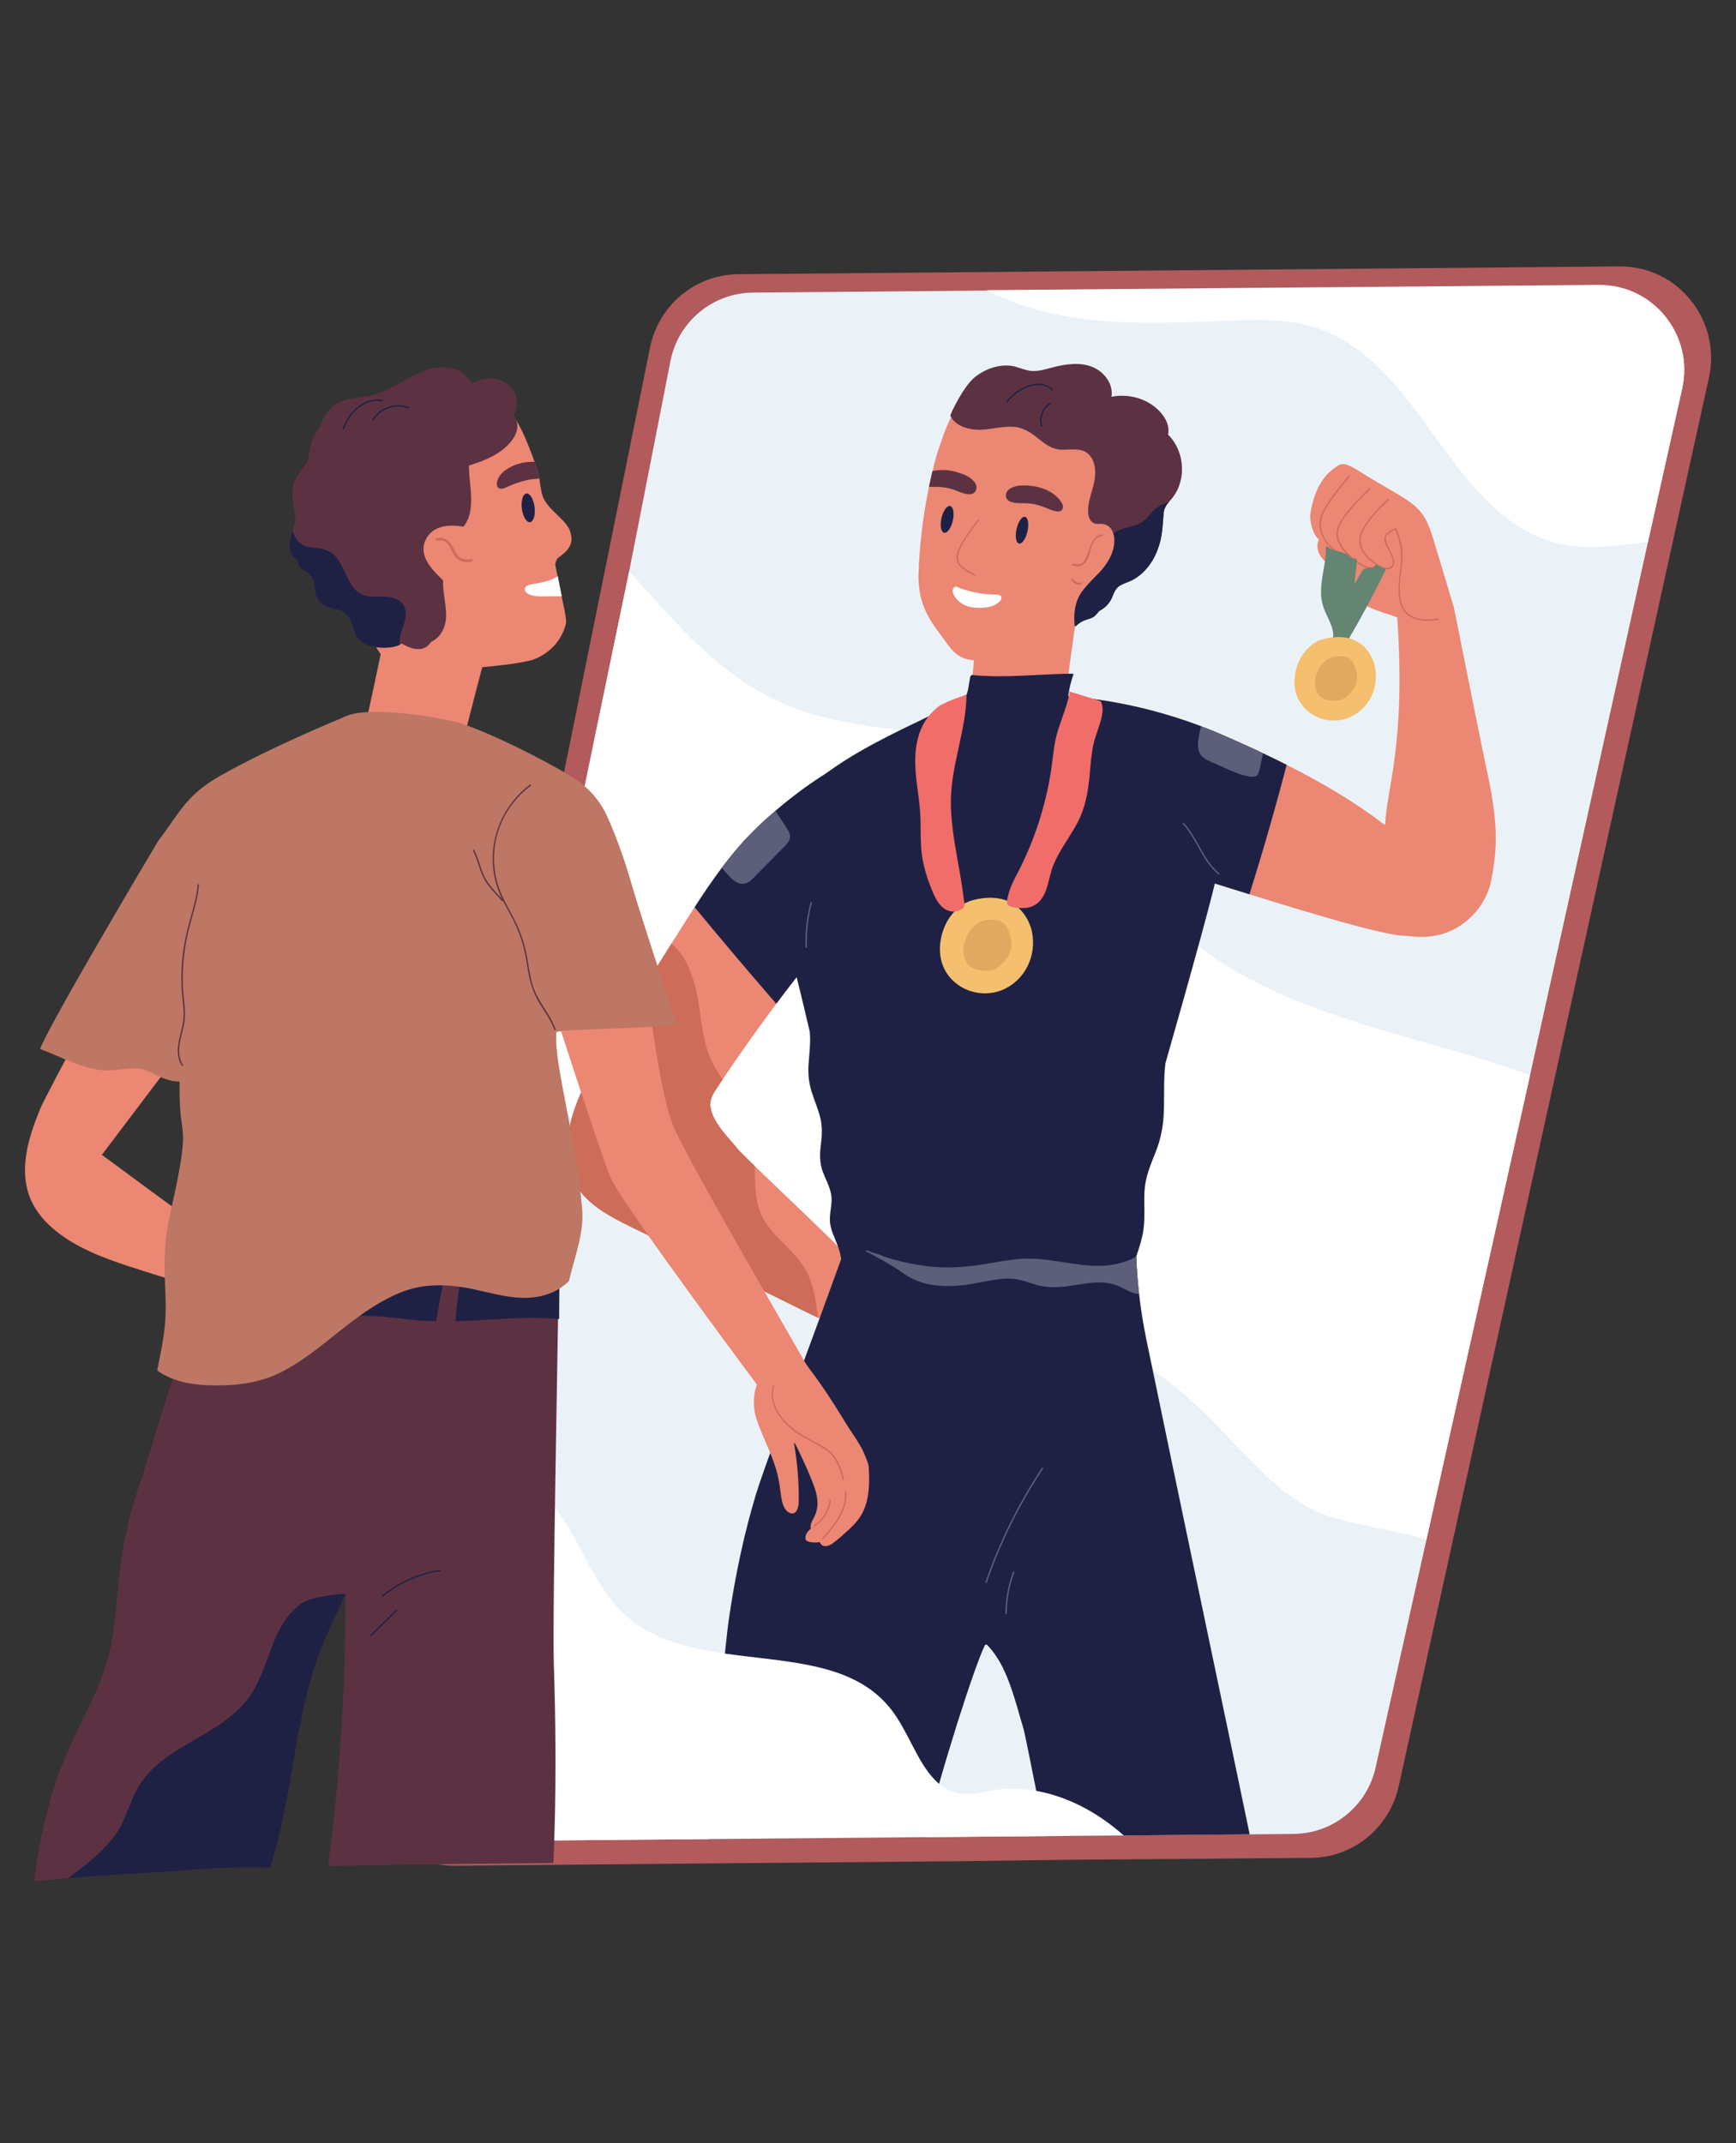 <svg xmlns="http://www.w3.org/2000/svg" xmlns:xlink="http://www.w3.org/1999/xlink" width="470" zoomAndPan="magnify" viewBox="0 0 352.5 435" height="580" preserveAspectRatio="xMidYMid meet" version="1.0"><rect x="0" y="0" width="352.5" height="435" fill="#333333" stroke="none"/><defs><clipPath id="84cf87272f"><path d="M 73.609 54.074 L 347.445 54.074 L 347.445 378.84 L 73.609 378.84 Z M 73.609 54.074 " clip-rule="nonzero"/></clipPath><clipPath id="85f66070f4"><path d="M 6 249 L 114 249 L 114 381.824 L 6 381.824 Z M 6 249 " clip-rule="nonzero"/></clipPath><clipPath id="6b7bab1977"><path d="M 13 323 L 71 323 L 71 381.824 L 13 381.824 Z M 13 323 " clip-rule="nonzero"/></clipPath></defs><g clip-path="url(#84cf87272f)"><path fill="#b25a5c" d="M 346.992 76.723 L 284.012 362.574 C 282.145 371.016 274.754 377.039 266.184 377.113 L 216.43 377.504 L 195.133 377.789 L 149.418 378.191 L 92.316 378.699 C 80.566 378.805 71.719 367.938 74.105 356.328 L 132 70.48 C 133.762 61.906 141.215 55.734 149.895 55.66 L 328.844 54.074 C 340.711 53.969 349.582 65.039 346.992 76.723 " fill-opacity="1" fill-rule="nonzero"/></g><path fill="#ebf2f7" d="M 341.566 78.914 L 334.613 110.086 L 310.68 218.242 L 279.891 356.227 L 279.32 358.777 C 277.574 366.598 270.676 372.184 262.672 372.25 L 253.75 372.332 L 228.168 372.555 L 221.824 372.613 L 212.273 372.695 L 191.68 372.875 L 187.785 372.91 L 148.992 373.25 L 143.965 373.297 L 111.023 373.582 L 95.672 373.719 C 84.703 373.82 76.441 363.746 78.668 352.988 L 97.074 264.117 L 127.754 115.973 L 136.168 73.129 C 137.812 65.184 144.77 59.461 152.875 59.395 L 200.324 58.984 L 324.621 57.922 C 335.703 57.824 343.984 68.086 341.566 78.914 " fill-opacity="1" fill-rule="nonzero"/><path fill="#ffffff" d="M 130.82 241.738 C 134.875 244.715 139.203 247.266 143.781 249.344 C 151.836 252.512 160.352 254.535 168.785 256.375 C 176.992 258.168 185.25 259.734 193.422 261.688 C 202.605 263.879 211.441 266.746 220.109 270.488 C 228.555 274.133 236.559 279.176 243.25 285.516 C 249.246 291.199 254.543 297.621 260.914 302.895 C 263.055 304.441 265.297 305.824 267.656 307.02 C 268.68 307.387 269.715 307.727 270.762 308.035 C 276.977 309.848 283.434 310.703 289.66 312.434 L 310.68 218.242 C 307.074 216.938 303.426 215.77 299.805 214.668 C 276.109 207.457 249.789 202.586 233.32 182.293 C 224.969 172.008 218.605 159.637 206.02 153.871 C 193.496 148.133 179.254 148.848 166.133 145.305 C 159.684 143.559 153.77 140.609 148.434 136.59 C 143.242 132.676 138.672 128.004 134.285 123.219 C 132.09 120.828 129.93 118.387 127.754 115.973 L 107.016 216.109 C 114.457 225.137 121.715 234.332 130.82 241.738 " fill-opacity="1" fill-rule="nonzero"/><path fill="#eb8773" d="M 213.082 146.453 C 211.867 146.453 212.145 146.512 212.605 146.496 C 212.301 146.527 211.992 146.566 211.699 146.586 C 210.758 146.637 209.82 146.648 208.887 146.625 C 207.945 146.598 207.012 146.531 206.086 146.434 C 205.766 146.395 205.449 146.348 205.129 146.309 C 205 146.281 204.871 146.258 204.742 146.23 C 202.91 145.859 201.125 145.348 199.402 144.703 C 198.57 144.391 197.77 144.035 196.961 143.676 C 196.93 143.656 196.895 143.641 196.855 143.617 C 197.594 135.844 198.676 125.465 198.586 121.664 C 201.547 121.859 204.523 121.977 207.523 121.941 C 211.305 121.902 214.219 118.77 218.023 118.453 C 218.613 118.402 219.199 118.359 219.785 118.324 C 219.684 118.621 219.59 118.922 219.504 119.223 C 219.133 120.57 217.105 135.523 215.738 145.789 C 214.859 146.055 213.977 146.309 213.082 146.453 " fill-opacity="1" fill-rule="nonzero"/><path fill="#eb8773" d="M 233.184 90.316 C 231.785 96.336 230.191 102.328 228.395 108.273 C 227.77 110.336 227.125 112.395 226.453 114.449 C 225.402 115.648 224.277 116.789 223.332 118.074 C 221.965 119.93 221.223 122.121 220.004 124.059 C 218.234 126.871 215.523 128.77 212.762 130.539 C 212.285 130.711 211.828 130.883 211.402 131.062 C 209.129 132.012 206.082 132.293 203.711 132.957 C 198.633 134.383 195.289 134.992 192.305 130.652 C 189.934 127.203 186.27 123.789 186.512 116.348 C 186.711 110.297 187.496 104.691 188.344 100.25 C 188.441 99.758 188.531 99.281 188.629 98.82 C 188.812 97.922 189 97.078 189.18 96.301 C 189.234 96.074 189.289 95.848 189.34 95.633 C 189.859 93.488 190.32 91.914 190.605 91.082 C 191.645 88.082 192.617 84.941 194.613 82.34 C 197.75 78.246 203.051 76.152 208.098 76.012 C 213.863 75.859 219.5 77.949 224.18 80.848 C 228.008 83.219 231.098 86.457 233.184 90.316 " fill-opacity="1" fill-rule="nonzero"/><path fill="#1f2144" d="M 206.379 107.551 C 206.082 109.051 206.352 110.301 206.984 110.336 C 207.617 110.375 208.371 109.184 208.668 107.684 C 208.965 106.18 208.691 104.934 208.059 104.898 C 207.426 104.859 206.672 106.047 206.379 107.551 " fill-opacity="1" fill-rule="nonzero"/><path fill="#1f2144" d="M 191.129 105.348 C 190.832 106.848 191.125 108.102 191.785 108.145 C 192.445 108.184 193.219 107.004 193.516 105.5 C 193.812 103.996 193.516 102.746 192.855 102.703 C 192.199 102.66 191.422 103.844 191.129 105.348 " fill-opacity="1" fill-rule="nonzero"/><path fill="#ffffff" d="M 202.676 120.723 C 202.098 120.641 201.465 120.695 200.875 120.652 C 200.172 120.602 199.473 120.516 198.785 120.402 C 197.344 120.16 195.953 119.77 194.609 119.258 C 194.285 119.012 193.855 118.906 193.559 119.473 C 193.125 120.293 194.039 121.398 194.441 121.82 C 195.461 122.891 197 123.348 198.566 123.395 C 199.254 123.418 199.945 123.359 200.598 123.242 C 201.414 123.09 202.387 122.754 203.055 122.012 C 203.09 121.973 203.125 121.93 203.152 121.891 C 203.605 121.277 203.254 120.801 202.676 120.723 " fill-opacity="1" fill-rule="nonzero"/><path fill="#cc6c59" d="M 198.758 105.676 C 198.867 105.535 198.672 105.336 198.559 105.477 C 197.707 106.57 196.895 107.691 196.133 108.848 C 195.422 109.926 194.645 111.051 194.352 112.328 C 194.121 113.316 194.211 114.25 194.957 114.984 C 195.797 115.805 196.859 116.414 197.938 116.859 C 198.105 116.926 198.18 116.652 198.012 116.586 C 197.008 116.172 196.047 115.609 195.246 114.867 C 194.184 113.883 194.469 112.469 195.016 111.285 C 195.945 109.273 197.406 107.414 198.758 105.676 " fill-opacity="1" fill-rule="nonzero"/><path fill="#5c3243" d="M 215.84 102.695 C 215.746 102.004 213.988 98.977 208.887 98.57 C 207.863 98.492 206.816 98.488 205.828 98.836 C 205.199 99.055 204.395 99.488 204.27 100.316 C 203.953 102.355 207.074 102.133 208.043 102.141 C 209.34 102.152 210.535 102.391 211.762 102.84 C 212.719 103.195 213.719 103.719 214.73 103.824 C 215.359 103.887 215.941 103.48 215.84 102.695 " fill-opacity="1" fill-rule="nonzero"/><path fill="#5c3243" d="M 197.348 97.301 C 196.559 96.609 195.582 96.227 194.602 95.926 C 192.41 95.246 190.645 95.309 189.34 95.633 C 189.289 95.848 189.234 96.074 189.18 96.301 C 189 97.082 188.812 97.922 188.629 98.82 C 189.207 98.84 189.797 98.812 190.352 98.824 C 191.656 98.859 192.859 99.082 194.066 99.551 C 194.969 99.902 197.789 101.262 198.25 99.25 C 198.434 98.434 197.848 97.734 197.348 97.301 " fill-opacity="1" fill-rule="nonzero"/><path fill="#eb8773" d="M 301.711 155.469 C 301.164 153.008 297.895 136.684 295.176 123.113 C 295.172 123.113 295.164 123.113 295.16 123.113 C 294.109 119.645 293.648 118.059 292.598 114.582 C 292.09 112.906 291.59 111.227 291.074 109.555 C 290.621 108.086 290.137 106.609 289.387 105.258 C 287.852 102.504 285.125 101.094 282.504 99.547 C 280.973 98.641 279.438 97.738 277.906 96.836 C 276.512 96.012 275.098 94.953 273.586 94.371 C 272.691 94.027 272.012 94.234 271.422 94.691 C 268.016 96.785 266.547 100.812 266.023 104.684 C 266.109 106.234 266.391 107.762 267.344 109.027 C 267.512 109.25 267.691 109.453 267.883 109.633 C 267.871 109.633 267.855 109.629 267.844 109.629 C 267.758 109.613 267.703 109.695 267.695 109.77 C 267.133 111.336 267.902 112.887 268.961 113.871 C 270.242 115.066 271.867 116.145 273.445 116.703 C 273.527 117.07 273.609 117.43 273.703 117.773 C 273.988 118.809 274.309 119.828 274.727 120.801 C 275.066 121.168 275.43 121.52 275.812 121.844 C 277.176 122.988 278.809 123.664 280.48 124.227 C 281.562 124.586 282.66 124.918 283.723 125.34 C 285.48 151.445 281.516 160.066 281.273 167.398 C 281.152 167.352 281.035 167.305 280.914 167.258 C 275.273 162.887 268.414 158.859 261.254 155.238 C 256.688 152.934 251.996 150.793 247.43 148.836 C 236.82 144.301 224.156 141.352 212.523 141.148 C 213.84 142.598 214.648 144.523 214.75 146.766 C 214.945 151.152 210.707 155.523 206.273 155.254 C 204.754 155.16 203.219 155.078 201.688 155.066 C 201.754 155.594 201.844 156.121 201.969 156.641 C 202.164 157.453 202.441 158.254 202.816 159.051 C 205.379 164.543 211.07 166.691 216.48 168.414 C 226.609 171.641 237.266 173 247.883 172.844 C 247.711 173.453 247.535 174.059 247.352 174.664 C 246.91 176.125 246.441 177.621 245.898 179.094 C 248.328 179.852 250.969 180.676 253.699 181.523 C 265.992 185.344 280.066 189.598 284.805 189.934 C 285.289 189.969 285.785 189.992 286.281 190.008 C 286.535 190.051 286.789 190.086 287.047 190.109 C 296.246 190.98 301.688 184.156 302.738 178.957 C 304.199 171.711 304.172 166.582 301.711 155.469 " fill-opacity="1" fill-rule="nonzero"/><path fill="#eb8773" d="M 174.027 258.449 C 174 258.531 173.973 258.617 173.945 258.699 C 173.547 259.062 173.234 260.113 172.973 260.566 C 172.559 261.289 172.141 262.008 171.727 262.738 C 170.961 264.09 170.211 265.465 169.586 266.891 C 169.434 267.238 169.289 267.594 169.145 267.945 C 168.973 268.195 168.809 268.453 168.648 268.711 C 167.801 268.328 166.961 267.895 166.125 267.488 C 165.953 267.41 165.781 267.324 165.609 267.242 C 162.598 265.832 157.969 263.445 154.961 262.016 C 149.031 259.199 143.113 256.355 137.207 253.488 C 134.258 252.051 131.309 250.609 128.363 249.16 C 126.082 248.039 123.793 246.898 121.707 245.438 C 119.773 244.082 118.012 242.43 116.84 240.359 C 115.48 237.949 115.098 235.133 115.215 232.398 C 115.465 226.68 117.918 221.359 120.738 216.477 C 123.906 210.996 127.426 205.703 130.805 200.348 C 132.648 197.418 134.48 194.48 136.324 191.551 C 137.852 189.125 139.383 186.707 140.941 184.301 C 140.977 184.246 141.008 184.199 141.043 184.145 C 144.125 179.391 147.379 174.727 151.199 170.535 C 151.41 170.305 151.621 170.082 151.832 169.859 C 152.344 170.73 152.855 171.594 153.367 172.445 C 155.719 176.379 158.191 180.25 160.336 184.301 C 162.035 187.52 163.57 190.832 165.07 194.152 C 164.996 194.238 164.918 194.328 164.848 194.418 C 162.395 197.484 159.988 200.59 157.633 203.738 C 155.23 206.945 152.883 210.195 150.59 213.48 C 149.477 215.074 148.379 216.676 147.289 218.285 C 147.105 218.562 146.918 218.84 146.73 219.117 C 146.328 219.719 145.926 220.324 145.527 220.93 C 145.047 221.652 144.559 222.395 144.348 223.246 C 143.473 226.82 148.191 231.121 149.746 233.152 C 150.031 233.523 151.363 234.852 153.242 236.672 C 159.203 242.457 170.66 253.246 171.547 254.438 C 172.453 255.66 173.605 256.941 174.027 258.449 " fill-opacity="1" fill-rule="nonzero"/><path fill="#1f2144" d="M 232.766 271.863 C 232.133 268.809 231.645 265.734 231.297 262.652 C 231.012 260.125 230.82 257.59 230.723 255.055 L 230.723 255.039 C 231.32 253.246 231.922 251.453 232.18 249.633 C 232.539 247.047 232.25 244.434 232.391 241.832 C 232.539 239.043 233.535 236.629 234.566 234.074 C 235.543 231.676 236.094 229.242 236.262 226.656 C 236.441 223.934 236.312 221.199 236.426 218.473 C 236.465 217.582 236.535 216.699 236.645 215.816 C 242.055 196.926 246.984 178.961 247.055 177.504 C 247.195 174.562 249.363 172.281 248.473 169.426 C 247.617 166.688 245.746 164.492 243.566 162.484 C 241.168 160.273 222.688 145.395 219.973 143.438 C 218.988 142.73 217.961 142.066 216.887 141.48 C 217.07 139.93 217.43 138.402 217.953 136.922 C 217.988 136.836 217.906 136.742 217.82 136.746 C 213.012 136.773 208.215 137.234 203.398 137.266 C 202.211 137.273 201.023 137.258 199.836 137.195 C 199.242 137.168 198.648 137.133 198.059 137.078 C 197.828 137.055 197.41 136.934 197.195 137.09 C 196.992 137.242 196.973 137.641 196.926 137.852 C 196.812 138.395 196.746 138.949 196.652 139.5 C 196.535 140.172 196.375 140.836 196.078 141.426 C 187.68 146.785 168.035 152.812 157.887 166.469 C 155.301 169.949 154.344 177.23 154.961 181.41 C 155.668 186.16 159.105 188.98 160.488 193.594 C 161.285 196.262 162.754 202.281 164.418 209.402 C 164.441 209.68 164.461 209.961 164.477 210.242 C 164.57 212.234 164.293 214.195 164.168 216.184 C 164.055 218.031 164.238 219.777 164.785 221.547 C 165.32 223.285 166.066 224.957 166.523 226.723 C 167.023 228.637 166.918 230.441 166.676 232.383 C 166.441 234.27 166.398 236.016 167.059 237.816 C 167.633 239.371 168.492 240.836 168.773 242.488 C 169.117 244.469 168.266 246.422 168.566 248.406 C 168.879 250.445 170.066 252.27 170.551 254.277 C 170.652 254.711 170.734 255.145 170.801 255.582 C 169.258 259.84 167.391 264.969 166.41 267.633 C 160.895 282.617 154.926 298.613 153.547 303.168 C 151.031 311.449 149.27 319.945 148.02 328.504 C 147.117 334.672 145.117 357.355 143.965 373.297 L 148.992 373.25 L 187.785 372.91 C 191.184 359.047 197.84 338.312 199.973 333.973 C 200.062 333.793 200.328 333.773 200.461 333.91 C 203.363 336.91 204.844 341 206.066 344.914 C 206.652 346.777 207.133 348.672 207.723 350.531 C 208.172 351.941 210.246 362.859 212.273 372.695 L 221.824 372.613 L 253.75 372.332 C 248.914 348.988 239.344 303.734 232.766 271.863 " fill-opacity="1" fill-rule="nonzero"/><path fill="#cc6c59" d="M 291.98 125.539 C 289.965 125.863 287.734 125.922 286.027 124.625 C 284.25 123.273 284.203 120.887 284.254 118.828 C 284.305 116.789 284.801 114.781 284.781 112.738 C 284.762 110.84 284.301 108.98 283.492 107.262 C 283.461 107.191 283.363 107.18 283.301 107.211 C 282.91 107.43 282.52 107.645 282.129 107.859 C 282.09 107.883 282.07 107.91 282.062 107.945 C 281.578 108.199 281.223 108.625 281.125 109.191 C 280.965 110.113 281.68 111.105 282.062 111.895 C 282.363 112.52 282.832 113.227 282.855 113.934 C 282.887 114.93 282.051 115.434 281.133 115.215 C 280.082 114.965 278.949 114.059 278.172 113.352 C 277.312 112.566 276.617 111.59 276.363 110.434 C 276.062 109.098 276.566 107.949 277.289 106.852 C 278.602 104.852 280.211 103.059 282.016 101.5 C 282.156 101.383 281.957 101.184 281.82 101.301 C 280.273 102.637 278.883 104.137 277.684 105.793 C 276.605 107.277 275.629 108.828 276.145 110.727 C 276.609 112.434 277.949 113.68 279.379 114.625 C 278.172 116.16 275.223 113.734 274.25 112.84 C 272.922 111.621 271.441 109.918 271.699 107.996 C 271.945 106.172 273.309 104.562 274.461 103.207 C 275.633 101.832 276.93 100.559 278.227 99.293 C 278.355 99.168 278.156 98.973 278.027 99.098 C 276.395 100.691 274.754 102.301 273.363 104.121 C 272.219 105.621 270.93 107.535 271.523 109.52 C 271.84 110.578 272.551 111.57 273.379 112.418 C 270.109 112.074 267.449 108.184 268.41 105.016 C 268.875 103.484 269.891 102.141 270.816 100.855 C 271.82 99.457 272.895 98.105 274.023 96.801 C 274.141 96.668 273.941 96.469 273.824 96.602 C 272.566 98.055 271.379 99.566 270.27 101.137 C 269.266 102.57 268.137 104.121 267.938 105.91 C 267.758 107.535 268.531 109.23 269.512 110.484 C 270.535 111.785 272 112.656 273.672 112.719 C 273.676 112.723 273.68 112.719 273.684 112.719 C 274.16 113.172 274.66 113.582 275.145 113.93 C 276.246 114.727 278.465 116.238 279.617 114.777 C 280.617 115.398 282.508 116.203 283.055 114.598 C 283.684 112.742 279.664 109.18 282.336 108.125 C 282.391 108.105 282.414 108.062 282.426 108.016 C 282.719 107.855 283.012 107.691 283.309 107.531 C 284.289 109.676 284.637 111.973 284.426 114.324 C 284.219 116.641 283.816 118.883 284.07 121.219 C 284.262 122.996 284.934 124.434 286.559 125.301 C 288.25 126.203 290.219 126.105 292.055 125.812 C 292.23 125.785 292.156 125.512 291.98 125.539 " fill-opacity="1" fill-rule="nonzero"/><path fill="#ffffff" d="M 219.203 366.453 C 216.055 364.902 212.68 363.785 209.199 363.316 C 207.512 363.09 205.805 363.02 204.102 363.117 C 202.223 363.227 200.41 363.648 198.559 363.953 C 196.645 364.262 194.719 364.266 192.918 363.488 C 191.734 362.977 190.703 362.191 189.809 361.266 C 187.875 359.27 186.547 356.738 185.266 354.293 C 183.957 351.801 182.699 349.242 180.969 347.008 C 179.426 345.008 177.508 343.328 175.352 342.008 C 170.82 339.242 165.504 338.094 160.316 337.312 C 154.695 336.469 149.016 336.07 143.426 335.02 C 138.02 334.012 132.566 332.344 128.188 328.883 C 122.602 324.469 119.781 317.742 116.383 311.688 C 113.184 305.977 108.762 300.43 102.273 298.406 C 100.191 297.758 98.035 297.609 95.949 298.059 C 96.426 293.914 96.902 289.773 97.379 285.637 C 97.398 285.457 97.117 285.457 97.098 285.637 C 96.617 289.801 96.141 293.961 95.66 298.121 C 95.051 298.27 94.449 298.465 93.855 298.719 C 93.691 298.789 93.832 299.031 94 298.961 C 94.539 298.73 95.082 298.555 95.629 298.414 C 94.09 311.824 92.547 325.234 91.008 338.641 C 90.523 342.832 89.84 347.059 89.66 351.273 C 89.512 354.898 90.176 358.363 92.422 361.285 C 94.469 363.938 97.297 365.875 100.129 367.605 C 103.562 369.703 107.098 371.633 110.699 373.426 C 110.809 373.477 110.914 373.531 111.023 373.582 L 143.965 373.297 L 148.992 373.25 L 187.785 372.91 L 191.68 372.875 L 212.273 372.695 L 221.824 372.613 L 228.168 372.555 C 225.461 370.16 222.484 368.074 219.203 366.453 " fill-opacity="1" fill-rule="nonzero"/><path fill="#5c3243" d="M 237.176 88.215 C 237.18 88.191 237.188 88.164 237.195 88.141 C 237.527 86.453 236.664 84.785 235.551 83.582 C 233.086 80.914 229.199 79.832 225.684 80.543 C 226.043 78.332 224.742 76.25 222.918 75.062 C 220.449 73.457 217.277 73.75 214.539 74.371 C 212.922 74.738 211.285 75.387 209.605 75.305 C 208.051 75.23 206.664 74.375 205.109 74.23 C 202.512 73.988 199.879 74.977 197.879 76.613 C 195.574 78.5 192.883 84.18 192.977 84.383 C 192.98 84.387 192.98 84.387 192.98 84.391 C 193.031 84.488 193.082 84.586 193.133 84.676 C 194.34 86.75 197.219 87.352 199.492 87.211 C 201.52 87.082 203.504 86.535 205.547 86.617 C 207.676 86.699 209.219 87.715 210.824 89.008 C 212.031 89.984 213.289 90.98 214.867 91.219 C 216.824 91.516 219.176 90.664 220.859 92.039 C 222.184 93.113 222.492 95.043 222.355 96.652 C 222.176 98.695 221.277 100.602 221.008 102.633 C 220.809 104.168 220.914 106.117 222.77 106.387 C 222.773 106.387 222.773 106.387 222.773 106.387 C 223.184 106.445 223.555 106.52 223.895 106.645 C 224.035 106.941 224.152 107.254 224.238 107.574 C 224.406 108.16 224.492 108.77 224.535 109.379 C 224.555 109.652 224.562 109.922 224.566 110.191 C 224.586 112.234 224.332 114.223 223.277 115.977 C 222.992 116.352 222.688 116.711 222.371 117.062 C 221.559 117.973 220.68 118.828 219.934 119.789 C 219.648 120.156 219.402 120.527 219.199 120.906 C 218.285 122.578 218.078 124.398 218.188 126.355 C 218.199 126.559 218.215 126.762 218.23 126.969 C 218.234 127.016 218.258 127.051 218.285 127.078 C 218.34 127.121 218.41 127.125 218.469 127.066 C 219.094 126.457 219.816 126.008 220.656 125.758 C 221.285 125.57 221.844 125.453 222.336 124.996 C 222.645 124.707 222.914 124.375 223.172 124.035 C 224.328 123.426 225.293 122.547 225.832 121.207 C 226.23 120.227 226.539 119.344 227.523 118.797 C 228.27 118.375 229.117 118.164 229.879 117.77 C 231.297 117.039 232.496 115.926 233.43 114.637 C 234.488 113.18 235.188 111.492 235.617 109.746 C 236.059 107.941 236.117 106.145 236.262 104.309 C 236.34 103.254 236.762 102.57 237.391 101.836 C 237.477 101.738 237.562 101.637 237.656 101.535 C 238.113 101.023 238.523 100.473 238.852 99.867 C 239.5 98.684 239.871 97.359 239.977 96.012 C 240.199 93.16 239.223 90.219 237.176 88.215 " fill-opacity="1" fill-rule="nonzero"/><path fill="#f4bf6e" d="M 209.516 189 C 209.258 187.816 208.434 185.609 206.512 184.035 C 206.121 183.715 205.688 183.426 205.199 183.168 C 203.395 182.227 200.898 181.84 197.488 182.723 C 196.676 182.934 195.902 183.312 195.195 183.809 C 194.754 184.117 194.336 184.473 193.957 184.863 C 193.082 185.742 192.371 186.797 191.898 187.871 C 190.473 191.109 190.598 194.285 191.703 196.57 C 193.789 200.906 199.117 202.75 203.496 200.949 C 208.184 199.016 210.586 193.895 209.516 189 " fill-opacity="1" fill-rule="nonzero"/><path fill="#f16d69" d="M 195.559 181.355 C 195.453 180.551 195.328 179.742 195.199 178.938 C 194.914 177.176 194.59 175.418 194.277 173.66 C 193.645 170.051 193.074 166.41 193.074 162.734 C 193.078 155.332 196.18 148.324 196.258 140.953 C 195.359 141.359 194.328 141.633 193.555 141.961 C 192.766 142.301 191.801 142.691 190.875 143.172 C 190.031 143.82 189.25 144.539 188.574 145.375 C 186.715 147.676 185.98 150.609 185.855 153.52 C 185.707 157.051 186.445 160.531 186.777 164.035 C 187.109 167.562 186.703 171.117 187.367 174.617 C 187.688 176.305 188.18 177.957 188.793 179.559 C 189.297 180.879 189.824 182.285 190.691 183.414 C 191.398 184.34 192.379 185.027 193.578 185.031 C 194.316 185.035 195.652 184.66 195.832 183.781 C 195.895 183.473 195.762 183 195.727 182.68 C 195.676 182.238 195.621 181.797 195.559 181.355 " fill-opacity="1" fill-rule="nonzero"/><path fill="#1f2144" d="M 256.477 152.91 C 253.457 151.477 250.414 150.117 247.43 148.84 C 246.805 148.57 246.176 148.309 245.535 148.055 C 244.996 147.836 244.449 147.625 243.898 147.418 C 242.988 147.07 242.062 146.734 241.133 146.414 C 239.707 145.922 238.254 145.461 236.789 145.031 C 236.422 144.918 236.051 144.812 235.68 144.707 C 235.312 144.605 234.938 144.504 234.562 144.402 C 234.195 144.301 233.816 144.203 233.445 144.109 C 233.082 144.016 232.723 143.922 232.355 143.832 C 232.031 143.754 231.703 143.676 231.375 143.598 C 231.164 143.551 230.961 143.5 230.754 143.457 C 230.25 143.34 229.75 143.23 229.246 143.125 C 228.965 143.066 228.688 143.004 228.41 142.953 C 228.242 142.918 228.074 142.883 227.902 142.852 C 227.77 142.824 227.645 142.801 227.512 142.777 C 227.25 142.723 226.996 142.676 226.738 142.633 C 226.672 142.617 226.605 142.602 226.535 142.59 C 226.195 142.527 225.855 142.469 225.516 142.41 C 225.492 142.406 225.473 142.402 225.449 142.398 C 225.129 142.344 224.809 142.289 224.484 142.238 C 224.387 142.223 224.285 142.207 224.184 142.195 C 223.875 142.145 223.562 142.098 223.254 142.051 C 223.242 142.047 223.23 142.047 223.215 142.047 C 223.195 142.043 223.172 142.035 223.152 142.035 C 222.848 141.992 222.539 141.945 222.238 141.91 C 221.957 141.867 221.676 141.832 221.395 141.797 C 221.059 141.754 220.719 141.715 220.379 141.672 C 220.312 141.668 220.246 141.66 220.18 141.652 C 219.84 141.617 219.5 141.578 219.156 141.543 C 218.789 141.508 218.414 141.473 218.043 141.441 C 217.688 141.41 217.332 141.383 216.98 141.355 C 216.949 141.352 216.926 141.352 216.898 141.348 C 216.801 141.34 216.707 141.336 216.613 141.328 C 216.52 141.32 216.426 141.312 216.336 141.309 C 216.281 141.305 216.23 141.301 216.18 141.297 C 216.059 141.289 215.941 141.285 215.824 141.277 C 215.73 141.27 215.641 141.266 215.551 141.262 C 215.281 141.242 215.012 141.23 214.742 141.219 C 214.727 141.219 214.707 141.215 214.691 141.219 C 214.363 141.203 214.039 141.188 213.711 141.18 C 213.629 141.172 213.547 141.172 213.465 141.172 C 213.242 141.164 213.02 141.16 212.797 141.152 C 212.707 141.152 212.617 141.148 212.531 141.152 C 212.332 141.145 212.133 141.145 211.934 141.141 C 210.633 141.125 209.32 141.145 208 141.215 C 204.465 141.383 200.91 141.895 197.586 143.051 C 197.555 143.156 197.527 143.27 197.504 143.375 C 197.469 143.543 197.441 143.711 197.422 143.879 C 197.41 143.93 197.406 143.98 197.398 144.027 C 197.227 145.664 197.727 147.246 198.203 148.789 C 199.098 151.676 199.418 154.605 198.965 157.523 C 198.82 158.434 198.605 159.34 198.305 160.242 C 198.078 160.914 197.824 161.578 197.566 162.238 C 197.762 162.543 197.949 162.848 198.137 163.156 C 198.754 164.184 199.336 165.23 199.883 166.301 C 200.375 167.254 200.77 168.27 201.293 169.207 C 201.684 169.91 202.219 170.32 202.969 170.578 C 203.895 170.902 204.84 171.18 205.758 171.531 C 207.145 172.059 208.504 172.66 209.828 173.328 C 210.445 173.641 211.059 173.969 211.664 174.312 C 211.68 174.32 211.695 174.328 211.715 174.328 C 212.5 174.75 213.359 175.055 214.227 175.293 C 214.578 175.391 214.934 175.48 215.289 175.566 C 216.988 175.98 218.715 176.293 220.426 176.637 C 224.918 177.535 228.875 174.711 233.395 175.445 C 234.836 175.68 239.68 177.164 245.898 179.094 C 246.156 179.176 246.418 179.258 246.684 179.34 C 247.965 179.738 249.301 180.156 250.672 180.582 C 251.078 180.711 251.484 180.836 251.895 180.961 C 252.488 181.148 253.094 181.336 253.699 181.523 C 254.645 178.527 255.562 175.523 256.453 172.512 C 257.484 169.031 258.48 165.543 259.441 162.039 C 259.699 161.102 259.953 160.16 260.207 159.219 C 260.562 157.895 260.91 156.566 261.254 155.238 C 259.672 154.441 258.074 153.664 256.477 152.91 " fill-opacity="1" fill-rule="nonzero"/><path fill="#cc6c59" d="M 163.352 257.367 C 161.852 254.922 159.648 253.035 157.707 250.957 C 156.723 249.902 155.793 248.785 155.078 247.523 C 154.195 245.969 153.734 244.238 153.52 242.469 C 153.285 240.543 153.297 238.605 153.242 236.672 C 151.363 234.852 150.031 233.523 149.746 233.152 C 148.191 231.121 143.473 226.82 144.348 223.246 C 144.559 222.395 145.047 221.652 145.527 220.93 C 145.926 220.324 146.328 219.719 146.73 219.117 C 145.812 217.77 144.941 216.395 144.285 214.891 C 142.875 211.664 142.508 208.113 142.016 204.664 C 141.359 200.109 140.035 194.547 136.324 191.551 C 134.48 194.48 132.648 197.418 130.805 200.348 C 127.426 205.703 123.906 210.996 120.738 216.477 C 117.918 221.359 115.465 226.68 115.215 232.398 C 115.098 235.133 115.48 237.949 116.84 240.359 C 118.012 242.43 119.773 244.082 121.707 245.438 C 123.793 246.898 126.082 248.039 128.363 249.16 C 131.309 250.609 134.258 252.051 137.207 253.488 C 143.113 256.355 149.031 259.199 154.961 262.016 C 157.969 263.445 162.598 265.832 165.609 267.242 C 165.781 267.324 165.953 267.41 166.125 267.488 C 165.625 263.98 165.242 260.441 163.352 257.367 " fill-opacity="1" fill-rule="nonzero"/><path fill="#f16d69" d="M 220.105 141.277 C 219.184 140.996 218.289 140.691 217.391 140.422 C 217.309 140.398 217.23 140.375 217.148 140.352 C 217.145 140.508 217.145 140.668 217.141 140.828 C 216.492 144.164 214.867 147.234 214.238 150.59 C 213.891 152.461 213.727 154.363 213.441 156.246 C 213.164 158.109 212.805 159.957 212.367 161.785 C 211.535 165.262 210.43 168.672 209.062 171.973 C 208.355 173.668 207.582 175.336 206.742 176.973 C 205.934 178.539 205.121 179.996 204.715 181.73 C 204.598 182.242 204.32 183.004 204.582 183.512 C 204.816 183.961 205.34 184.074 205.793 184.156 C 207.23 184.41 208.871 184.477 210.16 183.684 C 212.863 182.027 212.805 178.172 213.906 175.539 C 215.168 172.523 217.211 169.934 218.738 167.062 C 220.375 163.996 220.941 160.754 221.254 157.324 C 221.445 155.207 221.59 153.078 222.047 151 C 222.465 149.102 223.328 147.34 223.719 145.438 C 223.949 144.332 223.988 143.25 223.52 142.355 C 222.418 141.914 221.254 141.621 220.105 141.277 " fill-opacity="1" fill-rule="nonzero"/><path fill="#1f2144" d="M 180.254 170.621 C 180.121 168.477 179.887 166.336 179.57 164.211 C 179.148 161.383 178.562 158.586 177.832 155.824 C 176.723 155.23 175.688 154.484 174.734 153.609 C 174.652 153.527 174.57 153.445 174.484 153.363 C 171.641 155.125 170.125 155.562 167.566 157.098 C 167.285 157.266 166.992 157.441 166.684 157.645 C 163.809 159.484 160.512 161.961 157.457 164.57 C 155.406 166.32 153.465 168.137 151.832 169.859 C 151.617 170.086 151.406 170.312 151.199 170.535 C 149.566 172.324 148.035 174.207 146.578 176.141 C 144.629 178.734 142.805 181.422 141.043 184.145 C 146.094 190.266 151.211 196.328 156.402 202.328 C 156.809 202.797 157.219 203.27 157.633 203.738 C 158.652 202.375 159.68 201.02 160.723 199.676 C 162.078 197.91 163.453 196.156 164.848 194.418 C 164.883 194.371 164.918 194.328 164.957 194.285 C 164.992 194.238 165.027 194.195 165.066 194.148 C 167.586 191.184 172.348 188.438 174.824 185.539 C 177.074 182.906 179.297 180.199 180 176.707 C 180.402 174.707 180.383 172.648 180.254 170.621 " fill-opacity="1" fill-rule="nonzero"/><path fill="#ffffff" d="M 324.629 57.828 L 200.332 58.895 C 216.062 67.094 234.43 65.594 251.582 65.02 C 256.488 64.855 261.492 64.887 266.254 66.227 C 269.328 67.09 272.215 68.52 274.836 70.336 C 279.891 73.848 283.914 78.641 287.613 83.504 C 294.535 92.574 300.984 103.773 311.781 108.703 C 314.797 110.078 318.023 110.82 321.328 110.98 C 325.785 111.191 330.199 110.465 334.617 109.996 L 341.574 78.82 C 343.988 67.996 335.707 57.734 324.629 57.828 " fill-opacity="1" fill-rule="nonzero"/><g clip-path="url(#85f66070f4)"><path fill="#5c3243" d="M 112.457 337.727 C 112.816 348.711 112.914 359.707 112.629 370.695 C 112.566 373.18 112.477 375.664 112.375 378.148 C 101.93 378.254 91.488 378.352 81.047 378.508 C 76.242 378.582 71.438 378.668 66.637 378.773 C 66.926 376.531 67.207 374.277 67.465 372.027 C 68.629 361.77 69.418 351.465 69.828 341.152 C 70.059 335.316 70.164 329.473 70.148 323.633 C 70.145 323.645 70.141 323.652 70.137 323.664 C 68.422 327.477 66.527 331.223 65.043 335.105 C 62.121 342.766 60.734 350.898 59.344 358.949 C 58.176 365.719 56.996 372.543 54.883 379.086 C 54.609 379.098 54.332 379.102 54.059 379.109 C 52.836 379.074 51.613 379.055 50.387 379.055 C 45.344 379.066 40.301 379.402 35.266 379.863 C 31.469 380.055 27.676 380.27 23.883 380.508 C 20.531 380.727 17.184 380.965 13.836 381.23 C 11.516 381.414 9.195 381.613 6.883 381.824 C 7.512 377.406 8.289 373.016 9.352 368.68 C 10.309 364.785 11.5 360.949 13.02 357.238 C 14.477 353.664 16.254 350.234 17.918 346.75 C 19.621 343.188 21.203 339.539 22.152 335.695 C 23.16 331.629 23.488 327.438 23.859 323.277 C 24.539 315.625 25.91 308.152 28.484 300.902 C 30.988 293.844 37.191 270.145 41.492 264.02 C 45.664 254.117 47.594 261.305 49.406 250.672 C 49.984 250.75 50.57 250.797 51.172 250.797 C 52.438 250.797 53.688 250.773 54.941 250.609 C 56.773 250.684 58.484 250.309 60.086 249.5 C 73.684 247.707 99.773 253.512 113.477 253.27 C 113.641 256.594 112.098 326.73 112.457 337.727 " fill-opacity="1" fill-rule="nonzero"/></g><path fill="#eb8773" d="M 113.664 119.16 C 113.66 119.145 113.656 119.129 113.656 119.117 C 113.434 117.988 112.746 114.746 112.738 114.551 C 112.754 114.543 112.867 113.625 113.34 113.246 C 114.246 112.508 115.145 111.941 115.699 110.848 C 116.309 109.648 116.004 108.555 115.629 107.434 C 115.266 106.773 114.773 106.172 114.277 105.637 C 113.309 104.59 112.191 103.684 111.289 102.57 C 110.855 102.039 110.512 101.465 110.238 100.859 C 110.035 100.234 109.883 99.586 109.785 98.914 C 109.703 98.301 109.613 97.703 109.508 97.109 C 109.477 96.941 109.441 96.773 109.406 96.602 C 109.285 96.039 109.145 95.477 108.957 94.91 C 108.945 94.887 108.938 94.852 108.926 94.82 C 108.809 94.465 108.68 94.105 108.547 93.75 C 108.387 93.297 108.223 92.844 108.051 92.395 C 107.977 92.195 107.895 91.988 107.816 91.785 C 107.645 91.344 107.473 90.898 107.297 90.457 C 106.426 88.258 105.414 86.098 104.098 84.133 C 103.711 83.445 103.281 82.785 102.793 82.168 C 100.039 78.703 95.977 77.621 91.785 77.453 C 91.738 77.523 91.691 77.594 91.641 77.66 C 88.055 82.465 85.047 87.598 81.023 92.07 C 80.148 93.047 79.27 94.02 78.445 95.035 C 77.977 95.617 77.547 96.219 77.105 96.809 C 77.074 96.852 77.043 96.887 77.02 96.922 C 77.004 96.957 76.984 96.992 76.961 97.039 C 76.789 97.355 76.633 97.676 76.48 98 C 76.172 98.777 76.184 98.688 76.496 97.742 C 76.215 98.203 76.191 99.039 76.082 99.574 C 75.719 101.316 75.266 103.07 74.496 104.68 C 73.078 107.66 70.086 109.184 67.02 108.93 C 67.559 110.762 68.164 112.559 68.777 114.34 C 69.859 117.469 71.035 120.566 72.383 123.59 C 73.637 126.418 74.988 129.27 76.672 131.863 C 77.527 133.184 78.547 134.422 79.84 135.336 C 81.125 136.242 82.613 136.801 84.105 137.266 C 85.402 137.672 86.547 136.305 87.93 136.176 C 88.293 136.145 88.621 136.047 88.934 135.906 C 91.848 135.863 94.758 135.719 97.66 135.453 C 101.043 135.148 104.504 134.801 107.824 134.035 C 108.039 133.984 113.387 132.508 114.895 126.656 C 115.145 125.703 114.434 123.086 113.695 119.309 C 113.684 119.258 113.672 119.207 113.664 119.16 " fill-opacity="1" fill-rule="nonzero"/><path fill="#1f2144" d="M 108.547 102.918 C 108.746 104.527 108.336 105.906 107.621 105.996 C 106.91 106.086 106.168 104.852 105.965 103.242 C 105.766 101.633 106.18 100.254 106.891 100.168 C 107.602 100.078 108.344 101.309 108.547 102.918 " fill-opacity="1" fill-rule="nonzero"/><path fill="#eb8773" d="M 91.273 124.945 C 87.395 124.113 85.488 120.496 81.68 119.395 C 81.094 119.227 80.504 119.062 79.914 118.902 C 79.914 119.207 79.906 119.516 79.887 119.824 C 79.75 121.93 72.395 155.605 72.395 155.605 C 72.383 155.66 72.414 155.734 72.477 155.742 L 84.336 157.43 C 85.344 157.574 86.352 157.719 87.355 157.859 C 88.258 157.988 89.199 158.215 90.109 158.215 C 91.633 158.215 92.191 156.887 92.59 155.625 C 94.262 150.316 98.547 131.738 100.578 126.559 C 97.461 126.121 94.355 125.609 91.273 124.945 " fill-opacity="1" fill-rule="nonzero"/><path fill="#5c3243" d="M 103.223 95.047 C 102.418 95.52 101.648 96.16 101.219 97.004 C 100.93 97.57 100.621 98.57 101.23 99.039 C 101.895 99.559 103.184 98.707 103.801 98.469 C 105.168 97.945 106.566 97.461 108.027 97.273 C 108.453 97.215 109.016 97.227 109.508 97.109 C 109.473 96.941 109.441 96.773 109.406 96.602 C 109.285 96.039 109.145 95.477 108.957 94.91 C 108.945 94.883 108.938 94.852 108.926 94.82 C 108.805 94.465 108.68 94.109 108.551 93.75 C 106.695 93.664 104.836 94.086 103.223 95.047 " fill-opacity="1" fill-rule="nonzero"/><path fill="#eb8773" d="M 54.875 253.125 C 61.961 252.883 69.02 252.004 76.062 251.168 C 86.605 249.922 97.195 249.324 107.797 249.023 C 111.578 232.699 108.477 209.449 110.5 194.785 C 111.477 187.703 121.574 180.211 120.539 173.043 C 119.684 167.094 116.965 161.398 111.93 157.918 C 109.398 156.172 106.52 155.004 103.621 154.039 C 100.223 152.906 88.508 147.656 81.191 145.469 C 79.406 144.934 78.773 144.031 76.988 143.5 C 76.941 143.484 76.902 143.496 76.871 143.516 C 76.871 143.52 76.867 143.52 76.867 143.523 C 68.082 149.434 34.805 170.285 33.727 172.164 C 32.699 173.961 32.09 175.969 31.816 178.012 C 30.543 187.445 35.254 192.09 38.781 200.41 C 41.934 207.859 50.477 236.758 54.875 253.125 " fill-opacity="1" fill-rule="nonzero"/><path fill="#1f2144" d="M 113.414 259.68 C 100.02 261.801 86.207 258.152 72.969 261.66 C 71.531 262.043 70.41 262.402 69.797 263.855 C 69.328 264.973 68.906 266.109 68.488 267.25 C 67.828 267.375 67.172 267.523 66.523 267.711 C 66.352 267.762 66.422 268.031 66.598 267.984 C 67.188 267.812 67.781 267.672 68.375 267.555 C 68.141 268.188 67.91 268.82 67.672 269.449 C 67.609 269.617 67.879 269.691 67.941 269.523 C 68.199 268.848 68.457 268.168 68.715 267.492 C 73.934 266.551 79.301 267.477 84.543 267.965 C 90.676 268.535 96.766 267.98 102.891 267.656 C 106.391 267.473 109.898 267.41 113.395 267.742 C 113.469 267.75 113.531 267.668 113.535 267.602 C 113.555 265.004 113.57 262.41 113.59 259.812 C 113.594 259.715 113.5 259.664 113.414 259.68 " fill-opacity="1" fill-rule="nonzero"/><path fill="#5c3243" d="M 93.691 258.789 C 93.703 258.715 93.629 258.645 93.559 258.641 C 92.57 258.582 91.594 258.453 90.629 258.25 C 90.684 257.945 90.738 257.645 90.789 257.344 C 90.824 257.164 90.543 257.148 90.512 257.324 C 90.461 257.613 90.406 257.902 90.355 258.188 C 90.273 258.172 90.191 258.156 90.109 258.137 C 89.934 258.094 89.84 258.359 90.012 258.402 C 90.109 258.426 90.207 258.445 90.305 258.465 C 89.613 262.301 88.922 266.133 88.23 269.965 C 88.211 270.055 88.312 270.133 88.398 270.113 C 89.676 269.789 90.949 269.871 92.18 270.359 C 92.266 270.391 92.363 270.324 92.367 270.234 C 92.531 266.391 92.973 262.57 93.691 258.789 " fill-opacity="1" fill-rule="nonzero"/><path fill="#eb8773" d="M 61.211 259.797 C 61.848 258.57 60.359 263.98 61.098 262.801 C 46.488 253.898 23.316 236.223 20.68 234.414 C 26.891 226.273 51.809 192.957 56.605 187.902 C 60.062 184.262 62.477 191.176 65.34 186.906 C 60.457 178.164 85.172 152.863 81.719 143.398 C 77.66 146.566 63.195 151.449 43.629 169.348 C 35.242 177.02 29.531 187.031 27.703 189.637 C 23.977 194.945 9.395 222.086 8.18 225.035 C 6.977 227.945 5.895 230.934 5.379 234.051 C 4.902 236.918 4.93 239.91 5.918 242.672 C 6.816 245.176 8.461 247.328 10.434 249.09 C 14.863 253.039 20.664 255.23 26.223 257.055 C 32.691 259.18 39.238 261.082 45.746 263.074 L 57.98 266.824 C 58.941 264.418 60.031 262.066 61.211 259.797 " fill-opacity="1" fill-rule="nonzero"/><path fill="#eb8773" d="M 136.883 228.934 C 133.445 221.098 131.723 199.746 129.637 192.012 C 129.254 191.926 128.137 191.523 127.836 191.676 C 128.82 191.793 128.949 191.812 128.223 191.73 C 127.922 191.703 127.625 191.684 127.324 191.672 C 127.129 191.664 126.93 191.664 126.73 191.668 C 126.395 191.809 125.57 191.902 125.359 191.961 C 124.852 192.105 124.348 192.266 123.848 192.438 C 123.469 192.57 123.094 192.723 122.715 192.859 C 122.699 192.867 122.684 192.871 122.668 192.875 C 122.574 192.918 122.477 192.961 122.383 193.004 C 120.281 193.965 118.262 195.102 116.297 196.309 C 112.184 198.828 115.621 199.727 111.621 202.375 C 111.887 202.832 121.797 233.93 123.973 239.051 C 126.191 244.277 155.734 283.789 155.734 283.789 C 159.164 280.641 160.449 280.566 164.113 277.688 C 161.176 272.383 140.242 236.578 136.883 228.934 " fill-opacity="1" fill-rule="nonzero"/><path fill="#bd7764" d="M 112.977 209.5 C 114.527 208.781 131.984 208.883 137.465 207.879 C 135.941 203.641 129.91 185.191 128.465 180.188 C 127.023 175.207 125.387 170.316 123.27 165.668 C 121.773 162.387 119.316 159.641 116.242 157.762 C 108.695 153.156 96.953 147.625 92.551 146.555 C 89.559 145.828 86.523 145.297 83.465 144.961 C 80.301 144.613 77.035 144.371 73.855 144.598 C 72.293 144.707 70.766 145.02 69.375 145.754 C 69.32 145.785 54.977 151.633 44.488 157.598 C 37.562 161.531 36.066 165.652 32.199 170.57 C 30.957 172.609 10.125 207.664 8.125 212.93 C 12.27 214.43 16.219 216.746 20.652 217.211 C 22.598 217.418 24.453 217.023 26.387 216.883 C 27.375 216.809 28.363 216.852 29.316 217.145 C 30.27 217.434 31.148 217.91 32.039 218.352 C 33.453 219.055 34.863 219.543 36.426 219.523 C 36.441 219.516 36.457 219.512 36.469 219.504 C 36.281 231.438 38.371 227.176 36.113 239.055 C 34.883 245.531 33.746 248.305 33.457 254.945 C 33.301 258.48 33.648 262.008 33.648 265.539 C 33.648 269.09 33.07 272.531 32.352 276 C 32.207 276.703 32.062 277.414 31.918 278.137 C 32.172 278.344 32.441 278.535 32.73 278.719 C 36.363 280.977 41.055 281.309 45.223 281.199 C 48.977 281.102 52.738 280.535 56.176 278.949 C 60.629 276.898 64.445 273.789 68.254 270.75 C 72.258 267.559 76.344 264.426 81.109 262.445 C 86.066 260.383 91.098 260.605 96.254 261.711 C 100.398 262.598 104.562 263.902 108.836 263.27 C 111.469 262.883 113.684 261.82 115.527 260.047 C 116.609 255.301 118.633 250.312 118.215 245.473 C 116.906 230.297 112.414 215.867 112.977 209.5 " fill-opacity="1" fill-rule="nonzero"/><path fill="#5c3243" d="M 104.676 84.945 C 104.551 84.711 104.402 84.512 104.238 84.34 C 105.09 82.996 105.246 81.18 104.43 79.648 C 102.73 76.465 98.676 76.082 95.828 77.887 C 94.867 75.91 92.777 74.812 90.645 74.59 C 87.793 74.293 85.043 75.609 82.617 76.961 C 79.77 78.547 77.078 80.148 73.781 80.562 C 71.227 80.883 68.652 81.121 66.848 83.184 C 65.875 84.301 65.25 85.645 64.801 87.059 C 64.125 87.66 63.637 88.52 63.367 89.379 C 62.918 90.801 62.848 92.41 62.336 93.812 C 61.543 94.918 60.672 95.973 60.062 97.191 C 59.184 98.945 59.262 100.566 59.523 102.277 C 59.488 102.316 59.469 102.375 59.504 102.438 C 59.527 102.477 59.547 102.516 59.566 102.559 C 59.668 103.176 59.789 103.809 59.895 104.465 C 59.945 104.793 59.973 105.113 59.984 105.438 C 59.871 106.195 59.641 106.957 59.41 107.719 C 59.066 108.852 58.73 109.988 58.805 111.121 C 58.887 112.418 59.566 113.281 60.508 113.832 C 60.512 114.105 60.543 114.375 60.645 114.633 C 60.871 115.223 61.41 115.582 61.918 115.918 C 62.84 116.527 63.516 117.234 63.777 118.348 C 63.996 119.293 63.93 120.293 64.293 121.207 C 64.902 122.727 66.52 123.309 67.992 123.645 C 68.457 123.754 68.91 123.867 69.359 123.992 C 69.656 124.195 69.938 124.414 70.203 124.656 C 70.406 124.84 70.574 125.031 70.723 125.234 C 71.484 126.27 71.621 127.504 72.141 128.727 C 72.59 129.781 73.441 130.496 74.496 130.902 C 75.73 131.387 77.137 131.504 78.449 131.457 C 79.383 131.426 80.336 131.27 81.176 130.859 C 81.316 130.797 81.453 130.719 81.586 130.637 C 82.727 131.27 83.875 131.855 85.223 131.75 C 86.312 131.664 87.035 131.066 87.562 130.262 C 88.801 129.75 89.715 128.578 90.184 127.293 C 91.066 124.859 90.246 122.176 90.035 119.699 C 89.828 117.172 90.094 114.578 91.02 112.207 C 91.043 112.141 91.074 112.074 91.102 112.008 C 91.582 110.836 92.246 109.793 92.973 108.758 C 93.371 108.188 93.746 107.617 94.043 107.008 C 96.797 103.535 95.223 98.793 95.215 94.492 C 98.453 93.492 101.758 92.18 103.867 89.492 C 104.867 88.219 105.488 86.48 104.676 84.945 " fill-opacity="1" fill-rule="nonzero"/><path fill="#ffffff" d="M 114.047 120.996 C 113.824 119.863 113.609 118.773 113.426 117.82 C 113.375 117.547 113.32 117.273 113.273 117.023 C 113.27 117 113.266 116.98 113.258 116.957 C 111.723 118 109.785 118.262 107.941 118.609 C 107.402 118.711 106.613 118.863 106.574 119.551 C 106.531 120.324 107.469 120.727 108.074 120.875 C 109.176 121.148 110.375 121.047 111.5 121.039 C 112.109 121.035 112.723 121.035 113.332 121.031 C 113.559 121.031 113.809 121.047 114.055 121.035 C 114.051 121.023 114.047 121.008 114.047 120.996 " fill-opacity="1" fill-rule="nonzero"/><g clip-path="url(#6b7bab1977)"><path fill="#1f2144" d="M 70 323.539 C 69.582 323.488 63.105 323.91 60.852 325.699 C 57.969 327.977 56.379 331.164 55.094 334.531 C 53.688 338.207 52.539 342.086 50.039 345.199 C 48.102 347.605 45.574 349.438 42.977 351.07 C 37.922 354.234 31.992 356.832 28.555 361.949 C 26.422 365.125 25.785 369.016 23.59 372.172 C 21.414 375.301 18.418 377.746 15.41 380.039 C 14.895 380.43 14.367 380.828 13.836 381.23 C 17.184 380.965 20.531 380.727 23.883 380.508 C 27.676 380.27 31.469 380.055 35.266 379.863 C 40.301 379.402 45.344 379.066 50.387 379.055 C 51.613 379.055 52.836 379.074 54.059 379.109 C 54.332 379.102 54.609 379.098 54.883 379.086 C 56.996 372.543 58.176 365.719 59.344 358.949 C 60.734 350.898 62.121 342.766 65.043 335.105 C 66.527 331.223 68.422 327.477 70.137 323.664 C 70.129 323.59 70.066 323.547 70 323.539 " fill-opacity="1" fill-rule="nonzero"/></g><path fill="#1f2144" d="M 89.273 318.645 C 84.988 319.316 80.965 321.113 77.594 323.848 C 77.453 323.961 77.652 324.16 77.793 324.047 C 81.125 321.344 85.113 319.578 89.348 318.918 C 89.527 318.891 89.453 318.617 89.273 318.645 " fill-opacity="1" fill-rule="nonzero"/><path fill="#1f2144" d="M 80.465 326.742 C 78.711 328.453 76.953 330.16 75.199 331.871 C 75.066 331.996 75.266 332.195 75.395 332.07 C 77.152 330.359 78.906 328.652 80.664 326.941 C 80.793 326.816 80.594 326.617 80.465 326.742 " fill-opacity="1" fill-rule="nonzero"/><path fill="#5c3243" d="M 40.41 179.598 C 40.426 179.418 40.145 179.422 40.129 179.598 C 39.926 182.137 39.168 184.562 38.484 187 C 37.824 189.359 37.324 191.754 37.062 194.199 C 36.789 196.773 36.758 199.375 36.977 201.953 C 37.086 203.207 37.281 204.461 37.297 205.719 C 37.312 207.062 37.02 208.348 36.688 209.641 C 36.125 211.824 35.586 214.277 36.922 216.297 C 37.023 216.449 37.266 216.309 37.164 216.156 C 35.789 214.078 36.492 211.566 37.055 209.34 C 37.332 208.238 37.566 207.133 37.578 205.992 C 37.59 204.773 37.41 203.562 37.293 202.352 C 36.812 197.289 37.328 192.219 38.688 187.324 C 39.395 184.777 40.195 182.25 40.41 179.598 " fill-opacity="1" fill-rule="nonzero"/><path fill="#5c3243" d="M 112.84 208.957 C 111.664 205.727 109.129 203.227 108.141 199.902 C 107.629 198.18 107.402 196.387 107.09 194.621 C 106.762 192.754 106.281 190.922 105.594 189.152 C 104.273 185.762 102.012 182.801 101.012 179.277 C 100.02 175.777 100.078 171.992 101.219 168.535 C 102.406 164.938 104.727 161.77 107.762 159.516 C 107.906 159.41 107.766 159.164 107.621 159.273 C 102.207 163.285 99.305 169.996 100.195 176.699 C 100.426 178.426 100.895 180.113 101.59 181.707 C 101.707 181.969 101.828 182.23 101.953 182.488 C 100.617 181 99.09 179.527 98.254 177.695 C 97.488 176.016 97.172 174.168 96.285 172.539 C 96.199 172.379 95.957 172.52 96.043 172.68 C 96.965 174.379 97.27 176.316 98.113 178.047 C 99.008 179.887 100.59 181.371 101.93 182.883 C 101.996 182.961 102.09 182.926 102.137 182.859 C 102.82 184.219 103.602 185.527 104.285 186.891 C 105.168 188.66 105.863 190.527 106.348 192.449 C 106.82 194.332 107.039 196.262 107.426 198.16 C 107.824 200.109 108.488 201.895 109.516 203.598 C 110.59 205.379 111.852 207.059 112.57 209.031 C 112.633 209.199 112.902 209.125 112.84 208.957 " fill-opacity="1" fill-rule="nonzero"/><path fill="#eb8773" d="M 95.242 117.195 C 96.465 114.188 96.457 110.758 95.473 107.688 C 95.688 107.613 95.738 107.254 95.465 107.188 C 92.52 106.492 88.562 106.105 86.695 109.105 C 84.734 112.262 87.25 115.168 89.457 117.297 C 90.332 118.145 91.488 119.574 92.855 119.504 C 94.105 119.441 94.824 118.227 95.242 117.195 " fill-opacity="1" fill-rule="nonzero"/><path fill="#cc6c59" d="M 95.641 113.473 C 94.43 113.812 93.238 113.391 92.586 112.281 C 92.176 111.594 91.977 110.84 91.441 110.215 C 90.711 109.371 89.742 108.965 88.648 109.25 C 88.32 109.332 88.453 109.844 88.781 109.758 C 91.273 109.109 91.422 112.086 92.719 113.309 C 93.551 114.094 94.695 114.285 95.773 113.98 C 96.102 113.891 95.969 113.383 95.641 113.473 " fill-opacity="1" fill-rule="nonzero"/><path fill="#1f2144" d="M 77.695 81.168 C 73.816 80.566 70.824 83.559 69.609 86.965 C 69.547 87.137 69.82 87.211 69.879 87.043 C 71.039 83.793 73.902 80.863 77.621 81.438 C 77.797 81.465 77.875 81.195 77.695 81.168 " fill-opacity="1" fill-rule="nonzero"/><path fill="#1f2144" d="M 83.031 82.645 C 80.336 81.598 77.133 82.68 75.602 85.129 C 75.504 85.285 75.75 85.426 75.844 85.27 C 77.312 82.922 80.379 81.918 82.957 82.914 C 83.125 82.98 83.195 82.707 83.031 82.645 " fill-opacity="1" fill-rule="nonzero"/><path fill="#1f2144" d="M 82.379 124.199 C 82.254 122.918 81.465 121.957 80.277 121.496 C 78.859 120.953 77.344 121.156 75.863 121.129 C 74.227 121.102 72.836 120.605 71.801 119.309 C 71.043 118.359 70.547 117.23 70.035 116.137 C 69.496 114.988 68.941 113.797 68.066 112.859 C 67.152 111.879 66.004 111.457 64.691 111.281 C 63.824 111.164 62.938 111.129 62.094 110.867 C 61.047 110.535 60.355 109.809 59.883 108.832 C 59.707 108.469 59.547 108.098 59.41 107.719 C 59.066 108.852 58.73 109.988 58.805 111.121 C 58.887 112.418 59.566 113.281 60.508 113.832 C 60.512 114.105 60.543 114.375 60.645 114.633 C 60.871 115.223 61.41 115.582 61.918 115.918 C 62.84 116.527 63.516 117.234 63.777 118.348 C 63.996 119.293 63.93 120.293 64.293 121.207 C 64.902 122.727 66.52 123.309 67.992 123.645 C 68.457 123.754 68.91 123.867 69.359 123.992 C 69.656 124.195 69.938 124.414 70.203 124.656 C 70.406 124.84 70.574 125.031 70.723 125.234 C 71.484 126.27 71.621 127.504 72.141 128.727 C 72.59 129.781 73.441 130.496 74.496 130.902 C 75.73 131.387 77.137 131.504 78.449 131.457 C 79.383 131.426 80.336 131.27 81.176 130.859 C 81.156 130.219 81.148 129.574 81.301 128.957 C 81.684 127.375 82.547 125.871 82.379 124.199 " fill-opacity="1" fill-rule="nonzero"/><path fill="#eb8773" d="M 176.398 297.738 C 176.352 296.863 175.102 294.184 174.914 293.859 C 173.457 291.332 173 290.957 171.484 288.461 C 169.969 285.973 168.406 283.512 166.742 281.117 C 165.922 279.938 165.082 278.773 164.211 277.633 C 163.598 276.824 162.93 275.617 161.934 275.238 C 160.715 274.773 159.395 276 158.449 276.594 L 154.824 278.871 C 154.77 278.855 154.703 278.867 154.664 278.93 C 154.652 278.953 154.641 278.977 154.629 278.996 L 154.211 279.258 C 154.176 279.266 154.148 279.281 154.129 279.309 C 154.109 279.324 154.094 279.332 154.074 279.348 C 153.945 279.426 154.023 279.605 154.141 279.609 C 154.152 279.684 154.16 279.762 154.172 279.84 C 152.887 282.469 152.73 285.48 153.691 288.277 C 154.906 291.805 156.707 295.098 157.723 298.703 C 158.199 300.391 158.379 302.086 158.625 303.816 C 158.789 304.957 159.168 306.582 160.359 307.094 C 161.734 307.684 162.164 305.906 162.184 304.941 C 162.223 302.961 162.141 300.973 161.988 299 C 161.828 296.941 161.566 294.891 161.215 292.859 C 161.281 292.91 161.352 292.953 161.418 293 C 162.293 294.582 164.754 299.949 165.465 302.148 C 165.801 303.184 166.02 304.262 165.988 305.355 C 165.953 306.527 165.586 307.48 165.035 308.5 C 164.738 309.047 164.477 309.652 164.641 310.27 C 164 310.832 163.5 311.492 163.547 312.266 C 163.594 313.031 164.777 313.055 165.34 313.082 C 165.723 313.105 166.102 313.082 166.473 313.023 C 166.492 313.09 166.516 313.152 166.551 313.219 C 167.047 314.195 168.316 313.82 169 313.328 C 170.234 312.438 171.402 311.363 172.52 310.328 C 173.633 309.301 174.625 308.164 175.277 306.789 C 175.867 305.539 176.184 304.188 176.344 302.824 C 176.539 301.137 176.496 299.43 176.398 297.738 " fill-opacity="1" fill-rule="nonzero"/><path fill="#cc6c59" d="M 171.363 300.203 C 170.906 298.398 170.316 296.531 169.047 295.121 C 167.645 293.574 165.492 292.773 163.715 291.746 C 160.098 289.664 155.938 286.051 157.207 281.344 C 157.254 281.168 156.984 281.094 156.938 281.27 C 155.844 285.32 158.797 288.887 161.949 290.992 C 163.809 292.227 165.91 293.082 167.742 294.355 C 169.727 295.738 170.52 298.027 171.094 300.281 C 171.137 300.453 171.41 300.379 171.363 300.203 " fill-opacity="1" fill-rule="nonzero"/><path fill="#cc6c59" d="M 171.832 302.77 C 171.82 302.59 171.539 302.59 171.555 302.77 C 171.855 306.57 169.301 309.59 166.945 312.254 C 166.828 312.391 167.027 312.586 167.145 312.453 C 169.547 309.734 172.141 306.641 171.832 302.77 " fill-opacity="1" fill-rule="nonzero"/><path fill="#cc6c59" d="M 168.426 304.473 C 168.219 306.562 167.074 308.43 165.312 309.562 C 165.16 309.66 165.301 309.906 165.453 309.805 C 167.305 308.617 168.492 306.664 168.707 304.473 C 168.723 304.293 168.441 304.293 168.426 304.473 " fill-opacity="1" fill-rule="nonzero"/><path fill="#1f2144" d="M 234.734 103.18 C 233.914 103.828 233.312 104.688 232.566 105.418 C 231.594 106.359 230.426 106.66 229.148 106.969 C 227.414 107.383 225.84 108.164 224.535 109.379 C 224.555 109.652 224.562 109.922 224.566 110.191 C 224.586 112.234 224.332 114.223 223.277 115.977 C 222.992 116.352 222.688 116.711 222.371 117.062 C 221.559 117.973 220.68 118.828 219.934 119.789 C 219.648 120.156 219.402 120.527 219.199 120.906 C 218.285 122.578 218.078 124.398 218.188 126.355 C 218.199 126.559 218.215 126.762 218.23 126.969 C 218.234 127.016 218.258 127.051 218.285 127.078 C 218.34 127.121 218.41 127.125 218.469 127.066 C 219.094 126.457 219.816 126.008 220.656 125.758 C 221.285 125.57 221.844 125.453 222.336 124.996 C 222.645 124.707 222.914 124.375 223.172 124.035 C 224.328 123.426 225.293 122.547 225.832 121.207 C 226.23 120.227 226.539 119.344 227.523 118.797 C 228.27 118.375 229.117 118.164 229.879 117.77 C 231.297 117.039 232.496 115.926 233.43 114.637 C 234.488 113.18 235.188 111.492 235.617 109.746 C 236.059 107.941 236.117 106.145 236.262 104.309 C 236.34 103.254 236.762 102.57 237.391 101.836 C 236.438 102.141 235.531 102.559 234.734 103.18 " fill-opacity="1" fill-rule="nonzero"/><path fill="#eb8773" d="M 226.238 109.141 C 226.125 108.047 225.648 107.039 224.688 106.59 C 224.09 106.309 223.434 106.273 222.77 106.383 C 222.227 106.473 221.68 106.66 221.156 106.891 C 221.078 106.82 220.93 106.816 220.855 106.957 C 220.84 106.988 220.824 107.02 220.809 107.051 C 220.684 107.105 220.562 107.168 220.441 107.23 C 220.219 107.352 220.309 107.707 220.539 107.59 C 219.789 109.07 219.148 110.594 218.648 112.156 C 218.422 112.871 218.184 113.629 217.996 114.391 C 217.957 114.523 217.926 114.652 217.898 114.781 C 217.73 115.516 217.613 116.246 217.598 116.945 C 217.598 117.117 217.605 117.285 217.629 117.445 C 217.664 117.688 217.734 117.902 217.836 118.086 C 217.84 118.086 217.84 118.086 217.84 118.086 C 217.914 118.227 218.004 118.348 218.117 118.445 C 218.367 118.676 218.711 118.801 219.152 118.797 C 219.32 118.793 219.484 118.773 219.652 118.734 C 220.652 118.527 221.605 117.777 222.371 117.062 C 222.383 117.051 222.391 117.039 222.402 117.031 C 224.617 114.957 226.543 112.102 226.238 109.141 " fill-opacity="1" fill-rule="nonzero"/><path fill="#cc6c59" d="M 218.016 114.398 C 221.582 115.715 220.398 108.785 223.793 108.461 C 224.035 108.438 224.035 108.824 223.789 108.848 C 221.441 109.07 221.648 112.379 220.586 113.93 C 219.828 115.039 218.84 115.133 217.816 114.758 C 217.602 114.676 217.801 114.32 218.016 114.398 " fill-opacity="1" fill-rule="nonzero"/><path fill="#cc6c59" d="M 217.879 117.477 C 218.23 118 218.715 118.43 219.43 118.254 C 219.676 118.195 219.668 118.582 219.426 118.641 C 218.578 118.848 217.969 118.336 217.547 117.719 C 217.418 117.527 217.75 117.293 217.879 117.477 " fill-opacity="1" fill-rule="nonzero"/><path fill="#1f2144" d="M 213.727 79.02 C 212.562 77.766 210.719 77.691 209.16 78.137 C 207.262 78.676 205.594 79.883 204.391 81.43 C 204.281 81.57 204.477 81.77 204.59 81.625 C 205.688 80.215 207.152 79.117 208.848 78.531 C 210.395 77.992 212.328 77.926 213.527 79.223 C 213.648 79.352 213.848 79.152 213.727 79.02 " fill-opacity="1" fill-rule="nonzero"/><path fill="#1f2144" d="M 213.168 81.777 C 211.57 82.754 210.824 84.73 211.383 86.52 C 211.438 86.695 211.711 86.621 211.656 86.445 C 211.133 84.777 211.816 82.934 213.312 82.02 C 213.465 81.926 213.324 81.68 213.168 81.777 " fill-opacity="1" fill-rule="nonzero"/><path fill="#5d5f7a" d="M 247.602 177.266 C 244.297 174.57 243.246 170.156 240.398 167.078 C 240.273 166.945 240.078 167.145 240.199 167.277 C 243.047 170.355 244.094 174.766 247.398 177.461 C 247.539 177.578 247.742 177.379 247.602 177.266 " fill-opacity="1" fill-rule="nonzero"/><path fill="#5d5f7a" d="M 164.586 183.199 C 163.805 186.16 163.461 189.199 163.566 192.258 C 163.57 192.438 163.852 192.438 163.848 192.258 C 163.742 189.223 164.078 186.211 164.855 183.277 C 164.902 183.102 164.633 183.027 164.586 183.199 " fill-opacity="1" fill-rule="nonzero"/><path fill="#5d5f7a" d="M 211.551 297.977 C 206.773 305.18 202.922 312.973 200.094 321.145 C 200.031 321.316 200.305 321.391 200.363 321.219 C 203.188 313.07 207.031 305.301 211.793 298.117 C 211.895 297.965 211.652 297.824 211.551 297.977 " fill-opacity="1" fill-rule="nonzero"/><path fill="#5d5f7a" d="M 205.676 319.074 C 204.695 321.793 204.176 324.645 204.141 327.539 C 204.137 327.719 204.418 327.719 204.422 327.539 C 204.457 324.668 204.973 321.848 205.949 319.148 C 206.008 318.98 205.738 318.902 205.676 319.074 " fill-opacity="1" fill-rule="nonzero"/><path fill="#5d5f7a" d="M 230.723 255.055 C 229.18 255.965 227.406 256.5 225.617 256.758 C 221.688 257.316 217.762 256.445 213.883 255.895 C 211.941 255.621 209.988 255.422 208.023 255.492 C 206.004 255.562 204.004 255.895 202.012 256.242 C 197.867 256.977 193.82 257.516 189.602 257.156 C 186.148 256.859 182.758 256.113 179.465 255.047 C 178.949 254.738 177.645 254.34 177.645 254.426 C 177.094 254.223 176.547 254.016 176 253.801 C 175.832 253.734 175.758 254.004 175.926 254.07 C 177.055 254.52 181.832 257.258 183.078 258.215 C 184.785 259.52 186.777 260.344 188.883 260.73 C 191.004 261.117 193.18 261.105 195.316 260.883 C 197.75 260.633 200.113 260 202.531 259.68 C 203.934 259.496 205.352 259.445 206.746 259.715 C 208.02 259.961 209.227 260.449 210.469 260.805 C 212.594 261.414 214.73 261.348 216.906 261.055 C 219.234 260.734 221.574 260.199 223.938 260.328 C 225.191 260.395 226.379 260.688 227.512 261.223 C 228.504 261.695 229.457 262.312 230.543 262.559 C 230.793 262.613 231.047 262.645 231.297 262.652 C 231.012 260.125 230.82 257.59 230.723 255.055 " fill-opacity="1" fill-rule="nonzero"/><path fill="#e0a95f" d="M 205.074 189.77 C 204.754 188.598 204.246 187.383 203.039 186.91 C 202.398 186.66 200.531 186.473 199.051 187.133 C 197.996 187.602 197.172 188.492 196.602 189.488 C 195.523 191.383 195.008 194.262 196.742 195.949 C 197.562 196.746 198.742 196.926 199.836 197.023 C 201.039 197.125 201.961 196.844 202.895 196.121 C 203.785 195.434 204.629 194.465 205.059 193.398 C 205.523 192.25 205.395 190.938 205.074 189.77 " fill-opacity="1" fill-rule="nonzero"/><path fill="#638572" d="M 281.277 115.453 C 280.645 115.242 280.09 114.957 279.547 114.574 C 279.453 114.504 279.348 114.602 279.336 114.695 C 279.242 115.629 277.723 115.137 277.156 115.383 C 276.582 115.629 276.309 116.379 276.016 116.879 C 275.68 117.445 275.359 118.02 275.031 118.586 C 275.121 117.742 275.207 116.898 275.297 116.055 C 275.355 115.5 275.414 114.949 275.473 114.398 C 275.496 114.16 275.605 113.797 275.449 113.57 C 275.332 113.391 275.184 113.383 274.988 113.352 C 274.688 113.301 274.43 113.332 274.156 113.145 C 273.984 113.027 273.852 112.863 273.688 112.738 C 272.453 111.746 270.625 112.035 269.48 110.898 C 269.398 110.816 269.238 110.875 269.242 110.996 C 269.324 114.301 268.082 117.492 268.254 120.793 C 268.328 122.211 268.754 123.5 269.355 124.777 C 270.02 126.195 270.785 127.609 270.738 129.211 C 270.734 129.211 270.73 129.211 270.723 129.211 C 270.543 129.203 270.543 129.484 270.723 129.492 C 270.734 129.492 270.742 129.492 270.75 129.492 C 270.797 129.562 270.91 129.562 270.973 129.496 C 271.867 129.523 272.766 129.551 273.66 129.582 C 273.703 129.672 273.844 129.711 273.906 129.602 C 276.574 125.051 279.062 120.398 281.363 115.66 C 281.402 115.574 281.371 115.48 281.277 115.453 " fill-opacity="1" fill-rule="nonzero"/><path fill="#f4bf6e" d="M 279.168 135.223 C 278.941 134.188 278.219 132.258 276.539 130.883 C 276.199 130.602 275.816 130.348 275.391 130.125 C 273.812 129.301 271.633 128.965 268.648 129.734 C 267.941 129.918 267.266 130.25 266.648 130.684 C 266.262 130.957 265.898 131.266 265.562 131.605 C 264.797 132.375 264.18 133.297 263.766 134.234 C 262.516 137.066 262.629 139.84 263.594 141.844 C 265.418 145.633 270.074 147.242 273.902 145.668 C 278 143.98 280.102 139.5 279.168 135.223 " fill-opacity="1" fill-rule="nonzero"/><path fill="#e0a95f" d="M 275.281 135.898 C 275.004 134.871 274.559 133.809 273.504 133.398 C 272.945 133.18 271.312 133.016 270.016 133.59 C 269.094 133.996 268.375 134.777 267.875 135.648 C 266.934 137.305 266.48 139.824 267.996 141.297 C 268.715 141.992 269.746 142.152 270.703 142.234 C 271.758 142.324 272.562 142.078 273.375 141.449 C 274.156 140.848 274.891 140 275.27 139.066 C 275.676 138.062 275.562 136.918 275.281 135.898 " fill-opacity="1" fill-rule="nonzero"/><path fill="#5d5f7a" d="M 159.812 168.188 C 159.035 166.977 158.246 165.773 157.457 164.57 C 155.406 166.32 153.465 168.137 151.832 169.859 C 151.617 170.086 151.406 170.312 151.199 170.535 C 149.566 172.324 148.035 174.207 146.578 176.141 C 146.73 176.324 146.891 176.504 147.043 176.684 C 147.699 177.438 148.336 178.254 149.172 178.828 C 149.812 179.27 150.582 179.531 151.352 179.32 C 152.238 179.074 152.875 178.316 153.496 177.684 C 155.191 175.965 156.887 174.246 158.582 172.523 C 159.191 171.906 159.988 171.266 160.297 170.426 C 160.605 169.609 160.25 168.871 159.812 168.188 " fill-opacity="1" fill-rule="nonzero"/><path fill="#5d5f7a" d="M 247.43 148.84 C 246.805 148.57 246.176 148.309 245.535 148.055 C 244.996 147.836 244.449 147.625 243.898 147.418 C 243.734 147.957 243.602 148.512 243.5 149.07 C 243.285 150.242 243.047 151.629 243.559 152.762 C 244.074 153.906 245.316 154.367 246.391 154.844 C 247.867 155.5 249.332 156.191 250.832 156.793 C 251.543 157.078 252.266 157.332 253.016 157.488 C 253.59 157.602 254.332 157.781 254.902 157.594 C 255.227 157.496 255.402 157.27 255.516 156.961 C 255.797 156.219 255.922 155.371 256.098 154.598 C 256.23 154.035 256.355 153.473 256.477 152.91 C 253.457 151.477 250.414 150.117 247.43 148.84 " fill-opacity="1" fill-rule="nonzero"/></svg>